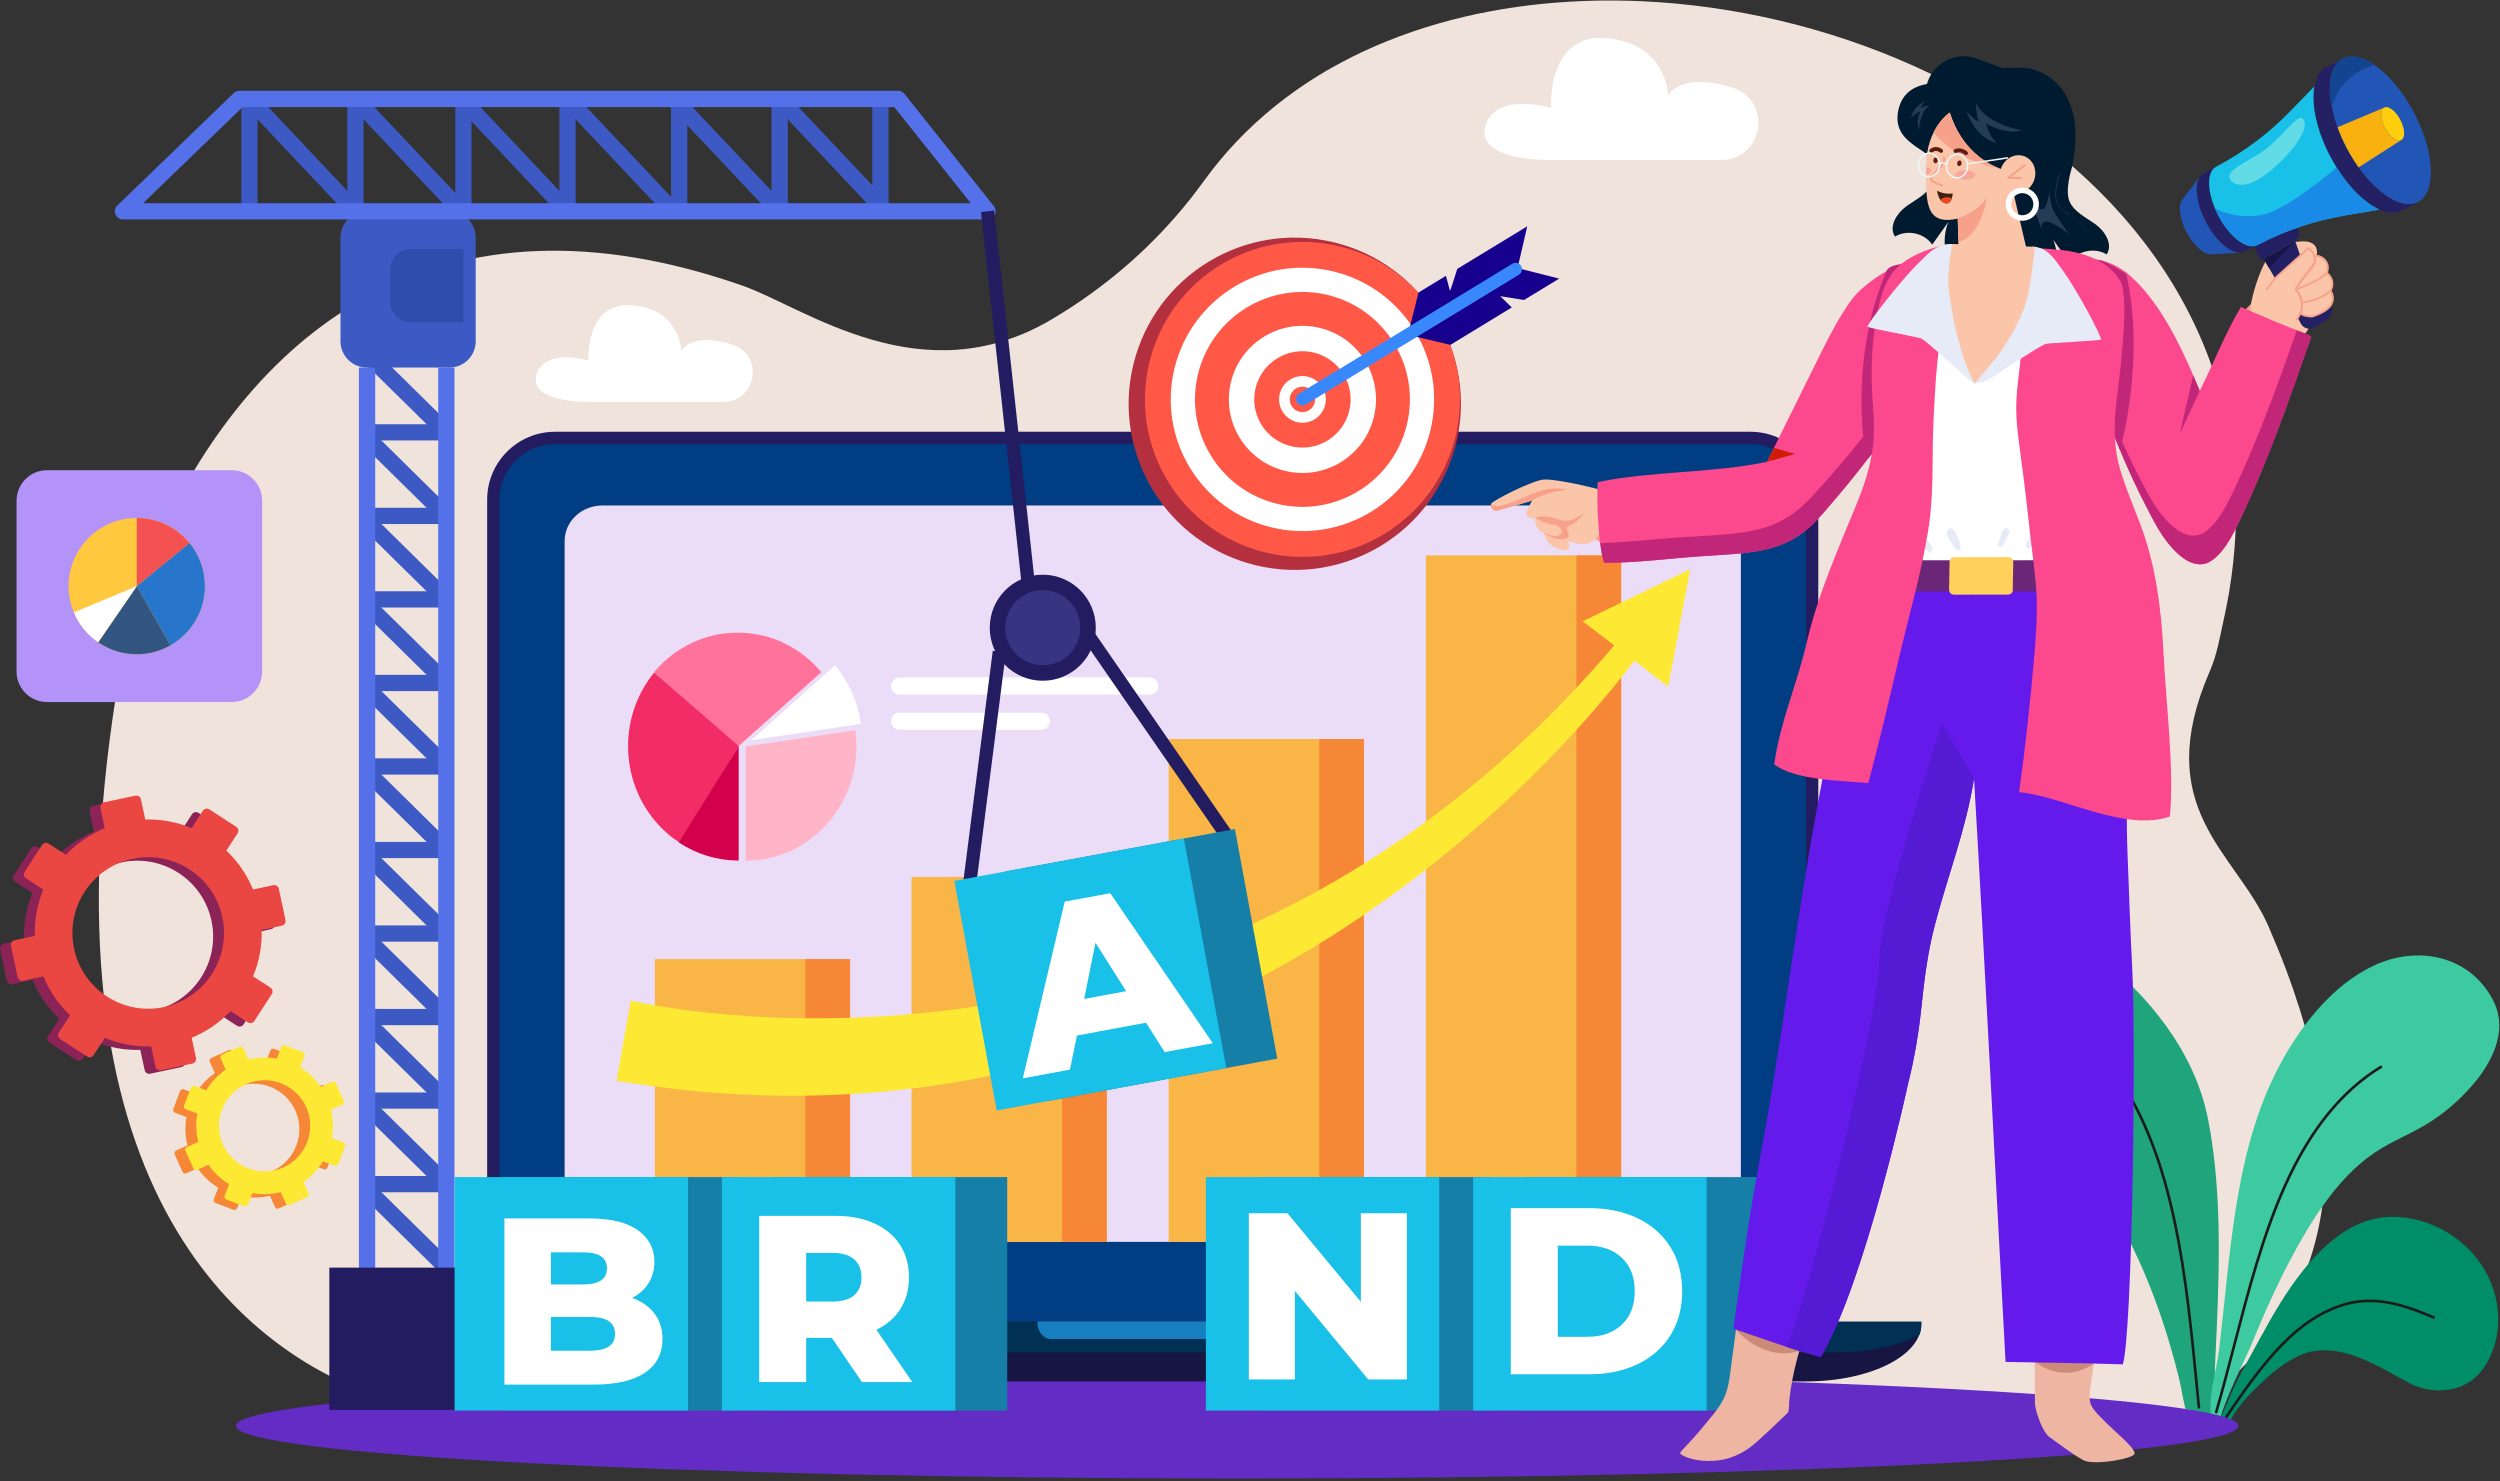 <svg width="795" height="471" viewBox="0 0 795 471" fill="none" xmlns="http://www.w3.org/2000/svg">
<rect x="0" y="0" width="795" height="471" fill="#333333" stroke="none"/>
<path d="M702.802 213.227C705.015 208.115 705.877 202.749 707.013 197.638C707.535 195.327 707.998 193.043 708.403 190.784C708.52 190.183 708.631 189.583 708.736 188.982C708.801 188.604 708.866 188.225 708.932 187.847C710.968 175.489 711.497 163.622 710.714 152.283C708.579 121.616 696.673 94.885 678.44 72.755C642.231 28.791 581.072 2.98 521.793 0.375C519.417 0.271 517.041 0.206 514.665 0.179C513.895 0.166 513.125 0.16 512.354 0.16C511.14 0.16 509.932 0.166 508.731 0.179C502.347 0.277 496.022 0.649 489.775 1.296C487.483 1.531 485.192 1.805 482.921 2.138C481.067 2.386 479.219 2.667 477.378 2.98C474.702 3.437 472.045 3.939 469.408 4.488C468.285 4.736 467.156 4.99 466.02 5.252C454.446 7.954 443.343 11.734 432.924 16.649C429.027 18.509 425.208 20.507 421.507 22.681C415.711 26.088 410.208 29.907 405.018 34.117C396.695 40.874 389.214 48.707 382.791 57.617C371.589 73.147 358.233 85.641 344.075 95.394C342.958 96.177 341.823 96.941 340.687 97.665C338.598 99.023 336.503 100.329 334.401 101.582C293.021 126.061 255.969 97.783 236.092 90.831C139.605 57.108 80.914 104.872 50.286 171.279C49.796 172.337 41.473 195.837 41.258 196.972C6.086 370.696 73.629 424.766 112.913 441.333C127.542 447.502 138.274 448.461 138.274 448.461C161.088 449.284 183.766 451.556 206.169 454.904H685.295C692.697 450.988 699.649 446.484 705.916 441.333C739.09 414.112 753.719 368.659 721.328 294.478C711.027 270.899 683.591 257.309 702.802 213.227Z" fill="#EFE3DB"/>
<path d="M667.043 303.917C660.346 298.688 651.611 294.106 643.856 299.511C642.936 300.137 642.094 300.901 641.311 301.743C636.415 307.05 634.28 316.039 635.063 323.598C637.57 347.999 653.198 358.026 664.869 374.162C678.029 392.355 687.194 414.798 693.03 438.748C693.539 440.785 694.107 444.623 694.988 448.05C697.75 448.638 700.452 449.5 703.116 450.44C704.623 445.563 704.193 437.965 704.369 434.362C705.642 408.198 707.032 380.742 702.176 355.989C697.75 333.488 682.063 315.628 667.043 303.917Z" fill="#1FA47C"/>
<path d="M751.761 388.537C744.593 391.161 738.072 396.918 732.608 403.714C727.262 410.372 722.797 418.01 718.606 425.745C715.982 430.582 713.26 435.36 710.812 440.335C709.696 442.626 708.756 444.937 707.816 447.287C707.287 448.599 706.66 449.735 706.19 450.949C706.171 450.988 706.151 451.047 706.131 451.105L709.167 451.948C711.595 446.954 715.355 443.311 719.154 439.708C723.835 435.302 729.024 431.268 734.625 429.877C735.663 429.623 736.701 429.466 737.739 429.407C748.04 428.82 757.577 435.282 766.135 439.806C769.66 441.666 773.616 442.43 777.65 442.038C780.607 441.745 783.662 440.785 786.325 438.729C791.867 434.42 794.785 425.804 794.393 418.264C793.238 395.391 768.974 382.231 751.761 388.537Z" fill="#008E68"/>
<path d="M791.593 315.98C783.721 303.545 768.269 300.862 755.011 306.992C741.753 313.121 730.708 326.751 723.247 342.026C710.322 368.444 709.147 400.541 705.681 429.152C704.8 436.516 702.176 443.429 703.116 450.44C703.39 450.537 704.937 451.086 705.622 451.34L705.955 451.419C707.659 444.506 714.474 431.228 716.041 427.39C719.213 419.674 722.503 411.997 726.243 404.634C729.964 397.31 734.077 389.888 738.816 383.23C743.536 376.591 748.901 370.716 755.168 366.525C760.475 362.961 766.174 360.787 771.579 357.536C776.749 354.422 781.606 350.33 785.914 345.453C790.966 339.755 795.549 331.843 794.668 324.166C794.315 321.052 793.101 318.33 791.593 315.98Z" fill="#3ECAA1"/>
<path d="M692.012 388.654C687.978 369.482 682.122 354.461 674.113 342.692C668.864 334.957 662.891 328.004 657.134 321.287L656.488 321.855C662.226 328.553 668.179 335.485 673.408 343.182C681.358 354.834 687.155 369.776 691.17 388.83C694.734 405.711 696.496 423.708 698.2 441.098C698.422 443.383 698.644 445.655 698.866 447.913L699.708 447.835C699.486 445.576 699.264 443.305 699.042 441.02C697.338 423.591 695.576 405.574 692.012 388.654Z" fill="#1C1C1B"/>
<path d="M746.081 414.21C730.023 418.734 719.468 432.795 707.365 450.694L708.07 451.184C720.075 433.402 730.532 419.459 746.297 415.033C756.754 412.272 766.35 416.267 774.046 419.459L774.379 418.675C766.546 415.424 756.813 411.371 746.081 414.21Z" fill="#1C1C1B"/>
<path d="M726.263 376.845C719.174 392.61 714.513 410.587 710.009 427.958C708.07 435.38 706.249 442.391 704.251 449.284L705.054 449.519C707.071 442.626 708.893 435.595 710.831 428.154C715.336 410.822 719.996 392.904 727.046 377.198C735.017 359.475 745.004 347.137 757.636 339.461L757.185 338.736C744.417 346.491 734.312 358.966 726.263 376.845Z" fill="#1C1C1B"/>
<path d="M393.425 436.692C217.566 436.692 75.019 444.192 75.019 453.436C75.019 462.679 217.566 470.16 393.425 470.16C569.283 470.16 711.83 462.679 711.83 453.436C711.83 444.192 569.283 436.692 393.425 436.692Z" fill="#622CC5"/>
<path d="M556.632 137.302H176.5C164.593 137.302 154.919 146.976 154.919 158.883V412.585C154.919 424.492 164.593 434.166 176.5 434.166H556.632C568.539 434.166 578.213 424.492 578.213 412.585V158.883C578.213 146.976 568.539 137.302 556.632 137.302Z" fill="#231C61"/>
<path d="M556.632 141.219H176.5C166.748 141.219 158.836 149.13 158.836 158.883V412.585C158.836 422.337 166.748 430.249 176.5 430.249H556.632C566.385 430.249 574.296 422.337 574.296 412.585V158.883C574.296 149.13 566.385 141.219 556.632 141.219Z" fill="#003D82"/>
<path d="M547.643 162.29C545.861 161.311 543.785 160.743 541.553 160.743H191.579C184.94 160.743 179.555 165.796 179.555 172.023V383.641C179.555 386.539 180.71 389.183 182.63 391.161C184.843 393.471 188.035 394.921 191.579 394.921H541.553C548.211 394.921 553.597 389.868 553.597 383.641V172.023C553.597 167.871 551.208 164.249 547.643 162.29Z" fill="#EBDDF7"/>
<path d="M289.868 394.921H351.947V278.87H289.868V394.921Z" fill="#F9B546"/>
<path d="M337.73 394.921H351.947V278.87H337.73V394.921Z" fill="#F68737"/>
<path d="M371.648 394.921H433.727V235.003H371.648V394.921Z" fill="#F9B546"/>
<path d="M419.529 394.921H433.727V235.003H419.529V394.921Z" fill="#F68737"/>
<path d="M208.245 394.921H270.324V304.994H208.245V394.921Z" fill="#F9B546"/>
<path d="M256.106 394.921H270.324V304.994H256.106V394.921Z" fill="#F68737"/>
<path d="M453.448 394.921H515.527V176.606H453.448V394.921Z" fill="#F9B546"/>
<path d="M501.309 394.921H515.527V176.606H501.309V394.921Z" fill="#F68737"/>
<path d="M200.588 318.173L196.064 343.671C407.701 379.469 525.162 202.612 525.162 202.612L518.934 198.5C385.063 363.313 200.588 318.173 200.588 318.173Z" fill="#FDE934"/>
<path d="M530.488 218.338L537.499 180.992L503.287 197.58L530.488 218.338Z" fill="#FDE934"/>
<path d="M365.655 215.439H286.069C284.58 215.439 283.366 216.654 283.366 218.162C283.366 219.65 284.58 220.884 286.069 220.884H365.655C367.163 220.884 368.378 219.65 368.378 218.162C368.378 216.654 367.163 215.439 365.655 215.439Z" fill="white"/>
<path d="M331.189 226.622H286.069C284.58 226.622 283.366 227.836 283.366 229.344C283.366 230.832 284.58 232.046 286.069 232.046H331.189C332.677 232.046 333.891 230.832 333.891 229.344C333.891 227.836 332.677 226.622 331.189 226.622Z" fill="white"/>
<path d="M234.584 201.183C223.951 201.183 214.433 206.059 207.99 213.736L234.584 237.53L261.198 213.736C254.755 206.059 245.238 201.183 234.584 201.183Z" fill="#FF739B"/>
<path d="M237.13 237.373V273.72C256.596 273.72 272.341 257.465 272.341 237.373C272.341 235.61 272.204 233.887 271.988 232.203L237.13 237.373Z" fill="#FFB5C7"/>
<path d="M212.24 265.064C213.552 266.2 214.903 267.198 216.313 268.099L234.937 237.275L208.029 213.853C195.476 229.207 197.376 252.119 212.24 265.064Z" fill="#F22C65"/>
<path d="M234.898 273.661V237.334L215.863 267.884C221.679 271.761 228.298 273.661 234.898 273.661Z" fill="#D3004C"/>
<path d="M238.912 235.375L273.771 230.205C272.791 223.136 269.854 216.732 265.526 211.582L238.912 235.375Z" fill="white"/>
<path d="M108.409 421.104C108.409 425.079 110.974 428.761 115.322 431.757C121.961 436.32 132.771 439.297 144.991 439.297H574.355C586.575 439.297 597.385 436.32 604.024 431.757C607.098 429.642 609.292 427.174 610.31 424.492C610.721 423.395 610.937 422.279 610.937 421.104V420.32H108.409V421.104Z" fill="#171642"/>
<path d="M125.055 422.494C131.694 427.057 142.504 430.034 154.704 430.034H584.088C594.408 430.034 603.73 427.899 610.388 424.492C610.8 423.395 611.015 422.259 611.015 421.104V420.301H122.313C123.123 421.071 124.036 421.802 125.055 422.494Z" fill="#003054"/>
<path d="M170.214 424.824C167.296 424.824 164.926 427.194 164.926 430.112C164.926 433.03 167.296 435.399 170.214 435.399C173.132 435.399 175.501 433.03 175.501 430.112C175.501 427.194 173.132 424.824 170.214 424.824Z" fill="#157F95"/>
<path d="M188.896 424.824C185.959 424.824 183.609 427.194 183.609 430.112C183.609 433.03 185.959 435.399 188.896 435.399C191.814 435.399 194.184 433.03 194.184 430.112C194.184 427.194 191.814 424.824 188.896 424.824Z" fill="#157F95"/>
<path d="M329.896 420.575C329.896 423.473 331.835 425.804 334.244 425.804H396.499C398.888 425.804 400.827 423.473 400.827 420.575V420.203H329.896V420.575Z" fill="#157FC0"/>
<path d="M114.911 380.096L140.134 404.947L143.757 401.266L118.534 376.415L114.911 380.096Z" fill="#3D5AC4"/>
<path d="M114.911 353.541L140.134 378.392L143.757 374.711L118.534 349.859L114.911 353.541Z" fill="#3D5AC4"/>
<path d="M114.911 326.967L140.134 351.818L143.757 348.156L118.534 323.285L114.911 326.967Z" fill="#3D5AC4"/>
<path d="M114.911 300.411L140.134 325.263L143.757 321.581L118.534 296.73L114.911 300.411Z" fill="#3D5AC4"/>
<path d="M114.911 273.837L140.134 298.708L143.757 295.026L118.534 270.175L114.911 273.837Z" fill="#3D5AC4"/>
<path d="M114.911 247.282L140.134 272.133L143.757 268.471L118.534 243.6L114.911 247.282Z" fill="#3D5AC4"/>
<path d="M114.911 220.727L140.134 245.578L143.757 241.897L118.534 217.045L114.911 220.727Z" fill="#3D5AC4"/>
<path d="M114.911 194.152L140.134 219.023L143.757 215.341L118.534 190.49L114.911 194.152Z" fill="#3D5AC4"/>
<path d="M114.911 167.597L140.134 192.449L143.757 188.767L118.534 163.916L114.911 167.597Z" fill="#3D5AC4"/>
<path d="M114.911 141.042L140.134 165.893L143.757 162.212L118.534 137.361L114.911 141.042Z" fill="#3D5AC4"/>
<path d="M114.911 114.468L140.134 139.319L143.757 135.657L118.534 110.786L114.911 114.468Z" fill="#3D5AC4"/>
<path d="M116.732 379.137H141.936V373.967H116.732V379.137Z" fill="#3D5AC4"/>
<path d="M116.732 352.562H141.936V347.412H116.732V352.562Z" fill="#3D5AC4"/>
<path d="M116.732 326.007H141.936V320.837H116.732V326.007Z" fill="#3D5AC4"/>
<path d="M116.732 299.452H141.936V294.282H116.732V299.452Z" fill="#3D5AC4"/>
<path d="M116.732 272.877H141.936V267.727H116.732V272.877Z" fill="#3D5AC4"/>
<path d="M116.732 246.322H141.936V241.152H116.732V246.322Z" fill="#3D5AC4"/>
<path d="M116.732 219.767H141.936V214.597H116.732V219.767Z" fill="#3D5AC4"/>
<path d="M116.732 193.193H141.936V188.023H116.732V193.193Z" fill="#3D5AC4"/>
<path d="M116.732 166.638H141.936V161.468H116.732V166.638Z" fill="#3D5AC4"/>
<path d="M116.732 140.063H141.936V134.913H116.732V140.063Z" fill="#3D5AC4"/>
<path d="M139.351 410.313H144.521V116.876H139.351V410.313Z" fill="#5571E9"/>
<path d="M114.147 410.313H119.317V116.876H114.147V410.313Z" fill="#5571E9"/>
<path d="M104.727 448.364H154.939V403.106H104.727V448.364Z" fill="#231C61"/>
<path d="M142.895 67.194H116.654C112.032 67.194 108.272 70.954 108.272 75.575V108.495C108.272 113.136 112.032 116.877 116.654 116.877H142.895C147.536 116.877 151.277 113.136 151.277 108.495V75.575C151.277 70.954 147.536 67.194 142.895 67.194Z" fill="#3D5AC4"/>
<path d="M124.115 85.524V96.059C124.115 99.585 126.974 102.424 130.479 102.424H147.36V79.179H130.479C126.974 79.179 124.115 82.018 124.115 85.524Z" fill="#2F4DAB"/>
<path d="M306.005 282.806L310.176 283.355L319.87 207.469L315.699 206.94L306.005 282.806Z" fill="#231C61"/>
<path d="M344.016 202.75L389.156 268.099L392.622 265.71L347.482 200.36L344.016 202.75Z" fill="#231C61"/>
<path d="M245.336 67.194H250.506V31.454H245.336V67.194Z" fill="#3D5AC4"/>
<path d="M277.394 67.194H282.564V31.454H277.394V67.194Z" fill="#3D5AC4"/>
<path d="M213.395 67.194H218.565V31.454H213.395V67.194Z" fill="#3D5AC4"/>
<path d="M177.891 67.194H183.061V31.454H177.891V67.194Z" fill="#3D5AC4"/>
<path d="M144.795 67.194H149.945V31.454H144.795V67.194Z" fill="#3D5AC4"/>
<path d="M110.446 67.194H115.616V31.454H110.446V67.194Z" fill="#3D5AC4"/>
<path d="M76.743 67.194H81.893V31.454H76.743V67.194Z" fill="#3D5AC4"/>
<path d="M246.041 33.217L279.763 68.976L283.523 65.431L249.801 29.672L246.041 33.217Z" fill="#3D5AC4"/>
<path d="M212.318 33.217L246.041 68.976L249.801 65.431L216.078 29.672L212.318 33.217Z" fill="#3D5AC4"/>
<path d="M178.596 33.217L212.318 68.976L216.078 65.431L182.356 29.672L178.596 33.217Z" fill="#3D5AC4"/>
<path d="M144.873 33.217L178.596 68.976L182.356 65.431L148.633 29.672L144.873 33.217Z" fill="#3D5AC4"/>
<path d="M111.151 33.217L144.873 68.976L148.633 65.431L114.911 29.672L111.151 33.217Z" fill="#3D5AC4"/>
<path d="M77.428 33.217L111.151 68.976L114.911 65.431L81.188 29.672L77.428 33.217Z" fill="#3D5AC4"/>
<path fill-rule="evenodd" clip-rule="evenodd" d="M316.071 65.588C316.678 66.371 316.795 67.429 316.364 68.31C315.934 69.211 315.033 69.779 314.054 69.779H39.104C38.046 69.779 37.106 69.132 36.714 68.153C36.323 67.194 36.558 66.078 37.322 65.333L74.334 29.594C74.824 29.124 75.45 28.869 76.136 28.869H285.599C286.382 28.869 287.126 29.222 287.616 29.848L316.071 65.588ZM308.707 64.609L284.365 34.039H77.174L45.507 64.609H308.707Z" fill="#5571E9"/>
<path d="M311.958 67.429L325.118 187.964L329.309 187.514L316.149 66.959L311.958 67.429Z" fill="#231C61"/>
<path d="M331.6 182.755C322.279 182.755 314.739 190.314 314.739 199.616C314.739 208.938 322.279 216.477 331.6 216.477C340.902 216.477 348.461 208.938 348.461 199.616C348.461 190.314 340.902 182.755 331.6 182.755Z" fill="#231C61"/>
<path d="M331.6 187.69C325.001 187.69 319.674 193.036 319.674 199.616C319.674 206.216 325.001 211.542 331.6 211.542C338.18 211.542 343.527 206.216 343.527 199.616C343.527 193.036 338.18 187.69 331.6 187.69Z" fill="#373482"/>
<path d="M319.694 277.127L333.186 350.134L406.174 336.641L392.7 263.634L319.694 277.127Z" fill="#167FA7"/>
<path d="M303.479 280.123L316.952 353.13L389.959 339.637L376.466 266.63L303.479 280.123Z" fill="#19C0E7"/>
<path fill-rule="evenodd" clip-rule="evenodd" d="M353.064 284.04L385.67 331.745L370.375 334.565L364.442 325.224L342.469 329.297L340.236 340.146L325.255 342.907L338.592 286.703L353.064 284.04ZM358.116 315.197L348.364 299.804L344.76 317.664L358.116 315.197Z" fill="white"/>
<path d="M161.069 448.56H235.289V374.319H161.069V448.56Z" fill="#167FA7"/>
<path d="M144.56 448.559H218.8V374.319H144.56V448.559Z" fill="#19C0E7"/>
<path d="M246.06 448.56H320.301V374.319H246.06V448.56Z" fill="#167FA7"/>
<path d="M229.571 448.56H303.792V374.319H229.571V448.56Z" fill="#19C0E7"/>
<path d="M399.966 448.56H474.206V374.319H399.966V448.56Z" fill="#167FA7"/>
<path d="M383.476 448.56H457.697V374.319H383.476V448.56Z" fill="#19C0E7"/>
<path d="M484.977 448.56H559.198V374.319H484.977V448.56Z" fill="#167FA7"/>
<path d="M468.468 448.56H542.708V374.319H468.468V448.56Z" fill="#19C0E7"/>
<path fill-rule="evenodd" clip-rule="evenodd" d="M208.108 417.696C209.818 419.929 210.673 422.631 210.673 425.804C210.673 430.438 208.813 434.016 205.092 436.535C201.358 439.042 195.973 440.295 188.936 440.295H160.403V387.459H187.428C194.164 387.459 199.295 388.706 202.82 391.2C206.345 393.694 208.108 397.055 208.108 401.285C208.108 403.792 207.488 406.044 206.247 408.042C205.02 410.026 203.271 411.593 200.999 412.742C204.028 413.799 206.397 415.451 208.108 417.696ZM175.188 408.453H185.45C190.489 408.453 193.009 406.743 193.009 403.322C193.009 399.941 190.489 398.25 185.45 398.25H175.188V408.453ZM195.574 424.159C195.574 420.581 192.957 418.793 187.721 418.793H175.188V429.524H187.721C192.957 429.524 195.574 427.736 195.574 424.159Z" fill="white"/>
<path fill-rule="evenodd" clip-rule="evenodd" d="M278.706 422.866L290.103 439.492H274.104L264.508 425.451H256.361V439.492H241.419V386.637H265.565C270.357 386.637 274.508 387.433 278.02 389.026C281.545 390.606 284.267 392.871 286.186 395.822C288.093 398.759 289.046 402.219 289.046 406.201C289.046 410.026 288.151 413.355 286.363 416.188C284.587 419.034 282.035 421.26 278.706 422.866ZM273.947 406.201C273.947 403.733 273.17 401.821 271.616 400.463C270.05 399.105 267.732 398.426 264.664 398.426H256.361V413.897H264.664C267.732 413.897 270.05 413.231 271.616 411.899C273.17 410.568 273.947 408.668 273.947 406.201Z" fill="white"/>
<path d="M432.748 413.975L409.424 385.814H397.126V438.67H411.774V410.509L435.098 438.67H447.396V385.814H432.748V413.975Z" fill="white"/>
<path fill-rule="evenodd" clip-rule="evenodd" d="M531.233 396.644C533.7 400.613 534.934 405.267 534.934 410.607C534.934 415.934 533.7 420.588 531.233 424.57C528.765 428.539 525.292 431.607 520.814 433.774C516.336 435.941 511.199 437.025 505.402 437.025H480.433V384.189H505.402C511.199 384.189 516.336 385.266 520.814 387.42C525.292 389.587 528.765 392.662 531.233 396.644ZM519.835 410.607C519.835 406.077 518.464 402.525 515.723 399.954C512.981 397.395 509.345 396.115 504.815 396.115H495.376V425.099H504.815C509.345 425.099 512.981 423.813 515.723 421.241C518.464 418.682 519.835 415.137 519.835 410.607Z" fill="white"/>
<path d="M739.913 86.601C739.965 86.47 740.017 86.34 740.069 86.209C740.911 83.859 739.129 81.431 736.721 81.215C737.465 76.829 733.215 76.789 733.215 76.789C733.215 76.789 724.285 75.987 720.349 83.311C717.118 89.303 715.786 96.745 715.786 96.745L713.005 99.682C713.005 99.682 712.672 102.228 714.317 105.303C717.47 111.217 722.621 113.234 723.345 113.665C723.854 113.978 726.204 112.294 726.204 112.294L731.355 107.751C735.604 104.147 735.271 100.524 735.271 100.524C735.271 100.524 739.873 99.232 741.323 96.804C742.772 94.356 741.127 92.319 741.127 92.319C743.026 88.794 739.913 86.601 739.913 86.601Z" fill="#FBC5A9"/>
<path d="M734.077 78.904L722.053 89.675L730.297 101.7C734.371 96.569 730.062 91.888 730.062 91.888C730.062 91.888 732.491 88.07 735.213 84.819C737.935 81.568 734.077 78.904 734.077 78.904Z" fill="#FBC5A9"/>
<path d="M740.069 86.346C739.932 86.248 739.756 86.287 739.658 86.424C737.993 88.853 730.043 91.575 729.964 91.594C729.808 91.653 729.729 91.81 729.768 91.966C729.827 92.104 729.945 92.182 730.062 92.182C730.088 92.182 730.121 92.175 730.16 92.162C730.493 92.045 738.366 89.362 740.148 86.777C740.246 86.64 740.206 86.444 740.069 86.346Z" fill="#F7A18A"/>
<path d="M740.931 92.084C737.465 95.257 732.001 95.746 731.942 95.766C731.786 95.766 731.668 95.922 731.668 96.079C731.688 96.236 731.825 96.353 731.981 96.353C731.981 96.353 731.988 96.353 732.001 96.353C732.236 96.334 737.719 95.844 741.342 92.534C741.46 92.417 741.46 92.241 741.362 92.104C741.244 91.986 741.048 91.986 740.931 92.084Z" fill="#F7A18A"/>
<path d="M735.271 100.211C734.136 100.211 732.197 99.957 731.883 99.31C731.805 99.154 731.629 99.095 731.472 99.154C731.335 99.232 731.257 99.408 731.335 99.565C731.59 100.094 732.353 100.485 733.587 100.681C734.449 100.818 735.232 100.818 735.271 100.818C735.448 100.818 735.585 100.681 735.585 100.525C735.585 100.348 735.448 100.231 735.271 100.211Z" fill="#F7A18A"/>
<path d="M728.633 69.935L715.238 72.853L716.824 74.107C717.548 74.694 717.862 75.654 717.607 76.555L717.157 78.2C717.078 78.434 717.098 78.669 717.176 78.885L718.39 81.881C718.625 82.469 719.35 82.723 719.918 82.39L729.847 76.555C730.513 76.182 730.963 75.517 731.1 74.772C731.198 74.107 731.041 73.441 730.669 72.892L728.633 69.935Z" fill="#232163"/>
<path d="M738.503 93.181C736.564 90.047 734.743 86.777 733.94 85.484L732.863 83.8C732.099 82.606 731.492 81.333 731.041 80.021L729.847 76.554L719.898 82.39L729.631 99.114C729.788 99.389 730.708 101.151 731.648 102.894C732.51 104.48 734.527 105.029 736.055 104.069L740.148 101.543C741.656 100.603 742.086 98.586 741.068 97.117C740.167 95.805 739.227 94.336 738.503 93.181Z" fill="#232163"/>
<path d="M721.583 85.269L729.847 76.554L719.918 82.39L721.583 85.269Z" fill="#171448"/>
<path d="M764.823 64.805C759.006 63.943 751.526 57.05 746.258 47.062C741.029 37.094 739.58 27.048 742.126 21.76C742.308 21.395 742.511 21.049 742.733 20.723C743.32 19.822 744.084 19.136 744.985 18.666L739.756 21.408C733.842 24.502 734.429 37.231 741.048 49.804C747.668 62.396 757.812 70.073 763.726 66.959L768.935 64.217C768.034 64.687 767.036 64.903 765.978 64.903C765.599 64.903 765.214 64.87 764.823 64.805Z" fill="#232163"/>
<path d="M755.697 21.095C755.527 20.977 755.357 20.86 755.188 20.742C751.388 18.098 747.726 17.217 744.985 18.666C741.166 20.664 740.05 26.656 741.518 34.039C741.558 34.261 741.603 34.483 741.656 34.705C742.498 38.582 744.045 42.832 746.258 47.062C748.353 51.037 750.801 54.543 753.366 57.343C758.889 63.414 764.901 66.332 768.935 64.217C771.677 62.768 773.028 59.243 773.008 54.621C773.008 49.314 771.187 42.538 767.643 35.821C764.255 29.339 759.907 24.169 755.697 21.095Z" fill="#2256B6"/>
<path d="M759.437 42.225C759.085 41.755 758.752 41.226 758.458 40.658C756.95 37.799 756.813 34.92 758.164 34.215L743.34 40.462C744.123 42.636 745.102 44.849 746.258 47.062C747.433 49.275 748.705 51.331 750.037 53.211L763.589 44.536C762.512 45.104 760.828 44.105 759.437 42.225Z" fill="#F8B10F"/>
<path d="M758.164 34.215C756.813 34.92 756.95 37.799 758.439 40.658C759.946 43.498 762.257 45.241 763.589 44.536C764.94 43.831 764.803 40.952 763.295 38.093C761.807 35.253 759.496 33.51 758.164 34.215Z" fill="#FFCF0D"/>
<path d="M711.458 80.275C710.949 80.184 710.42 80.008 709.872 79.746C709.793 79.72 709.722 79.688 709.656 79.648C709.591 79.609 709.526 79.57 709.461 79.531C709.043 79.309 708.618 79.048 708.188 78.748C708.044 78.656 707.907 78.552 707.776 78.434C707.62 78.33 707.476 78.219 707.346 78.102C707.228 78.01 707.117 77.919 707.013 77.827C706.908 77.736 706.804 77.638 706.699 77.534C706.634 77.481 706.575 77.429 706.523 77.377C706.51 77.364 706.497 77.351 706.484 77.338C706.379 77.246 706.275 77.148 706.171 77.044C706.066 76.939 705.955 76.829 705.838 76.711C704.291 75.086 702.783 73.01 701.51 70.601C700.237 68.192 699.375 65.764 698.944 63.571C698.879 63.27 698.82 62.977 698.768 62.689C698.768 62.611 698.755 62.526 698.729 62.435C698.716 62.278 698.696 62.128 698.67 61.984C698.657 61.841 698.644 61.697 698.631 61.553C698.605 61.279 698.592 61.012 698.592 60.751C698.579 60.659 698.572 60.574 698.572 60.496C698.572 60.405 698.572 60.313 698.572 60.222C698.572 60.144 698.572 60.059 698.572 59.967C698.585 59.889 698.592 59.804 698.592 59.713C698.605 59.465 698.624 59.223 698.651 58.988C698.664 58.831 698.683 58.681 698.709 58.538C698.762 58.224 698.833 57.924 698.925 57.637C698.938 57.572 698.957 57.506 698.983 57.441C699.088 57.115 699.212 56.814 699.356 56.54C699.395 56.488 699.427 56.436 699.453 56.383C699.506 56.292 699.564 56.201 699.63 56.109L694.205 63.159C693.383 64.021 693.069 65.588 693.265 67.487C693.461 69.387 694.146 71.639 695.321 73.871C697.671 78.317 701.138 81.215 703.507 80.843L712.398 80.353C712.15 80.367 711.902 80.353 711.654 80.314C711.589 80.301 711.523 80.288 711.458 80.275Z" fill="#2256B6"/>
<path d="M715.492 78.239C715.231 78.2 714.964 78.134 714.689 78.043C711.654 77.083 708.031 73.519 705.426 68.545C702.978 63.884 702.038 59.204 702.685 56.129C702.802 55.62 702.939 55.169 703.135 54.758C703.507 53.975 704.036 53.368 704.721 53.015L700.805 55.072C697.573 56.775 697.887 63.727 701.51 70.601C705.133 77.495 710.675 81.685 713.906 79.982L717.823 77.925C717.137 78.278 716.354 78.376 715.492 78.239Z" fill="#232163"/>
<path d="M743.046 53.29C742.341 52.18 741.675 51.018 741.048 49.804C736.662 41.481 734.938 33.119 735.976 27.498V27.479L730.473 33.119L728.025 35.625C727.138 36.539 726.23 37.434 725.303 38.308C724.481 39.079 723.639 39.842 722.777 40.6C721.145 42.036 719.468 43.407 717.744 44.712C717.509 44.895 717.281 45.065 717.059 45.221C713.162 48.139 709.03 50.744 704.721 53.015C704.036 53.368 703.507 53.975 703.135 54.758C702.939 55.17 702.802 55.62 702.685 56.129C702.156 58.695 702.724 62.415 704.349 66.273C704.676 67.031 705.035 67.788 705.426 68.545C708.031 73.519 711.654 77.083 714.689 78.043C714.963 78.134 715.231 78.2 715.492 78.239C716.354 78.376 717.137 78.278 717.823 77.925H717.842C722.405 75.517 727.144 73.5 732.04 71.894C734.09 71.215 736.172 70.608 738.287 70.073C739.384 69.798 740.494 69.544 741.616 69.309C742.857 69.035 744.103 68.787 745.357 68.565L748.803 67.977L756.558 66.645V66.626C752.093 64.648 747.119 59.83 743.046 53.29Z" fill="#19C0E7"/>
<path d="M743.046 53.29C736.192 59.008 725.421 67.272 718.978 68.408C712.3 69.563 707.071 67.664 704.349 66.273C704.676 67.031 705.035 67.788 705.426 68.545C708.031 73.519 711.654 77.083 714.689 78.043C714.963 78.134 715.231 78.2 715.492 78.239C716.354 78.376 717.137 78.278 717.823 77.925H717.842C722.405 75.517 727.144 73.499 732.04 71.894C734.09 71.215 736.172 70.608 738.287 70.073C739.384 69.798 740.494 69.544 741.616 69.309C742.857 69.035 744.103 68.787 745.357 68.564L748.803 67.977L756.558 66.645V66.626C752.093 64.648 747.119 59.83 743.046 53.29Z" fill="#198BE7"/>
<path d="M717.921 49.197C711.066 53.289 707.581 54.778 709.441 57.441C709.441 57.441 711.36 60.046 716.315 57.989C722.425 55.424 734.155 43.576 732.804 38.739C731.453 33.902 726.106 44.32 717.921 49.197Z" fill="#61DCE7"/>
<path d="M744.985 18.666C741.166 20.664 740.05 26.656 741.518 34.039C742.086 31.826 743.066 29.711 744.417 27.87C746.982 24.287 750.918 21.741 755.188 20.742C751.388 18.098 747.726 17.217 744.985 18.666Z" fill="#134490"/>
<path d="M734.077 78.904L722.053 89.675L730.297 101.7C734.371 96.569 730.062 91.888 730.062 91.888C730.062 91.888 732.491 88.07 735.213 84.819C737.935 81.568 734.077 78.904 734.077 78.904Z" fill="#FBC5A9"/>
<path d="M739.873 86.738C739.939 86.607 739.997 86.477 740.05 86.346C740.931 83.84 738.855 81.235 736.192 81.353H735.918C736.309 82.351 736.309 83.605 735.193 84.956C732.471 88.207 730.043 92.025 730.043 92.025C730.043 92.025 733.137 95.413 731.59 99.565C732.099 100.642 735.252 100.662 735.252 100.662C735.252 100.662 739.854 99.389 741.303 96.941C742.733 94.493 741.107 92.456 741.107 92.456C743.007 88.931 739.873 86.738 739.873 86.738Z" fill="#FBC5A9"/>
<path d="M740.05 86.483C739.913 86.405 739.717 86.425 739.638 86.562C737.954 88.99 730.023 91.712 729.945 91.732C729.788 91.79 729.69 91.967 729.749 92.123C729.788 92.241 729.906 92.319 730.043 92.319C730.069 92.319 730.101 92.313 730.141 92.3C730.473 92.182 738.346 89.499 740.128 86.914C740.226 86.777 740.187 86.581 740.05 86.483Z" fill="#F7A18A"/>
<path d="M740.911 92.241C737.445 95.394 731.981 95.903 731.923 95.903C731.766 95.903 731.629 96.059 731.648 96.216C731.668 96.373 731.785 96.49 731.942 96.49C731.955 96.49 731.968 96.49 731.981 96.49C732.197 96.471 737.7 95.981 741.303 92.671C741.44 92.554 741.44 92.378 741.323 92.241C741.225 92.123 741.029 92.123 740.911 92.241Z" fill="#F7A18A"/>
<path fill-rule="evenodd" clip-rule="evenodd" d="M741.46 92.436C741.812 93.004 742.831 94.924 741.538 97.097C740.05 99.624 735.506 100.897 735.311 100.955C735.284 100.955 735.258 100.955 735.232 100.955C734.88 100.955 731.864 100.897 731.296 99.702C731.257 99.624 731.257 99.526 731.276 99.467C732.765 95.531 729.847 92.241 729.808 92.201C729.71 92.104 729.71 91.966 729.788 91.849C729.808 91.81 732.275 87.991 734.978 84.76C735.859 83.702 736.094 82.586 735.663 81.47C735.624 81.372 735.643 81.274 735.702 81.176C735.761 81.098 735.839 81.059 735.937 81.059H736.211C737.602 81 738.953 81.646 739.776 82.782C740.578 83.879 740.774 85.21 740.343 86.444C740.317 86.509 740.291 86.581 740.265 86.659C741.381 87.56 742.831 89.714 741.46 92.436ZM740.872 92.652C740.794 92.554 740.774 92.436 740.833 92.319C742.576 89.088 739.834 87.071 739.717 86.992C739.599 86.914 739.56 86.757 739.619 86.62C739.671 86.49 739.723 86.366 739.776 86.248C740.148 85.191 739.971 84.074 739.306 83.134C738.601 82.194 737.523 81.646 736.368 81.646C736.368 81.646 736.361 81.646 736.348 81.646C736.681 82.841 736.368 84.035 735.428 85.151C733.098 87.952 730.924 91.183 730.415 91.986C731.022 92.75 733.196 95.864 731.903 99.526C732.334 100.113 734.096 100.348 735.193 100.368C735.624 100.231 739.717 98.977 741.029 96.804C742.341 94.571 740.931 92.73 740.872 92.652Z" fill="#F7A18A"/>
<path d="M734.253 78.65C734.136 78.572 733.979 78.591 733.881 78.67L723.267 88.226C723.254 88.239 723.241 88.259 723.228 88.285L720.643 91.712C720.525 91.849 720.564 92.045 720.701 92.143C720.819 92.241 721.015 92.221 721.113 92.084L723.678 88.657L734.096 79.296C734.547 79.668 735.683 80.706 735.859 82.058C735.976 82.919 735.683 83.781 734.978 84.623C732.295 87.854 729.827 91.673 729.808 91.712C729.729 91.829 729.749 91.986 729.847 92.084C730.003 92.26 733.92 96.647 730.062 101.504C729.964 101.641 729.984 101.837 730.121 101.935C730.173 101.974 730.232 101.993 730.297 101.993C730.395 101.993 730.473 101.954 730.532 101.895C734.253 97.195 731.178 92.789 730.434 91.849C730.963 91.066 733.117 87.815 735.448 85.014C736.251 84.035 736.603 83.017 736.446 81.96C736.192 80.001 734.331 78.709 734.253 78.65Z" fill="#F7A18A"/>
<path d="M715.786 96.745L713.005 99.682C713.005 99.682 712.672 102.228 714.317 105.303C717.47 111.217 722.621 113.234 723.345 113.665C723.267 113.567 717.999 107.692 716.648 103.423C715.257 99.134 715.786 96.745 715.786 96.745Z" fill="#F7A18A"/>
<path d="M505.794 170.143L507.321 171.357L511.336 174.589L529.627 172.18L530.606 157.923L509.397 155.808L505.794 170.143Z" fill="#FBC5A9"/>
<path d="M507.341 171.299C507.341 171.299 507.334 171.318 507.321 171.357L511.336 174.589C515.625 168.577 511.414 161.918 511.414 161.918C511.081 167.891 507.341 171.299 507.341 171.299Z" fill="#F7A18A"/>
<path d="M503.444 154.379C499.86 153.595 493.417 152.303 490.891 152.499C487.268 152.773 474.539 159.216 474.167 160.215C473.814 161.213 474.833 162.702 476.086 162.408C477.32 162.095 487.288 159.177 487.288 159.177C487.288 159.177 484.859 162.584 485.564 163.916C486.289 165.228 488.11 164.719 488.11 164.719C488.11 164.719 487.797 168.322 490.969 169.477C490.969 169.477 491.674 172.18 493.123 173.257C494.553 174.334 498.783 175.96 498.959 173.962C498.959 173.962 499.331 172.513 498.098 171.788C498.098 171.788 500.173 172.767 502.484 172.963C504.403 173.12 506.518 172.748 507.733 170.848C507.733 170.848 509.123 166.56 509.436 164.151C509.926 160.469 509.534 155.887 509.534 155.887C509.534 155.887 504.971 154.712 503.444 154.379Z" fill="#FBC5A9"/>
<path d="M489.148 156.337C483.41 158.237 476.458 162.604 474.167 160.215C473.814 161.213 474.833 162.702 476.086 162.408C477.32 162.095 487.288 159.177 487.288 159.177C490.969 156.592 498.078 155.769 498.078 155.769C498.078 155.769 494.906 154.437 489.148 156.337Z" fill="#F7A18A"/>
<path d="M495.356 165.149C490.676 163.289 488.11 164.719 488.11 164.719C488.11 164.719 491.831 166.716 493.868 166.794C495.904 166.853 497.373 169.242 496.433 169.83C495.493 170.437 494.494 170.946 490.969 169.477C490.969 169.477 494.573 172.239 498.078 171.24C500.095 170.672 497.158 167.774 498.685 167.264C502.014 166.168 503.953 162.682 503.953 162.682C503.953 162.682 500.056 167.01 495.356 165.149Z" fill="#F7A18A"/>
<path d="M666.495 71.424C663.498 69.211 659.758 67.566 658.172 64.197C656.488 60.555 658.838 53.387 658.838 53.387C663.851 30.064 651.729 22.27 643.504 21.506L636.689 21.623L628.679 18.647C621.786 16.081 614.207 20.194 612.601 27.381L610.858 35.175L611.72 35.292C611.093 37.114 610.643 39.072 610.447 41.109L611.407 44.771L613.776 48.061C614.227 49.51 615.833 55.365 614.344 58.518C612.778 61.886 609.018 63.532 606.041 65.745C603.045 67.957 600.538 72.148 602.614 75.242C606.413 72.892 611.955 74.087 614.442 77.788C616.166 75.373 617.882 72.964 619.593 70.562C618.516 73.225 618.163 76.163 618.574 78.983C622.432 79.864 626.466 79.864 630.305 78.983C630.775 78.885 631.264 78.748 631.656 78.493C632.929 79.159 634.202 79.805 635.475 80.451C636.199 78.18 637.237 76.006 638.549 74.028C638.98 73.806 639.404 73.584 639.822 73.362C639.848 76.078 639.868 78.793 639.881 81.509C639.901 82.332 639.92 83.213 640.468 83.82C640.899 84.309 641.585 84.505 642.231 84.662C646.069 85.524 650.103 85.524 653.942 84.662C654.353 81.822 654.001 78.885 652.923 76.222C654.647 78.637 656.364 81.046 658.074 83.448C660.561 79.746 666.123 78.552 669.902 80.902C671.998 77.827 669.491 73.636 666.495 71.424Z" fill="#001A30"/>
<path d="M651.631 61.142C651.631 61.142 650.985 67.194 649.026 66.547C647.068 65.901 646.402 65.137 646.402 65.137C646.402 65.137 649.477 73.676 649.614 73.891C649.751 74.106 648.302 71.032 650.26 70.484C652.218 69.955 657.956 74.439 657.956 74.439C657.956 74.439 653.726 68.486 652.806 66.547C652.14 65.157 651.631 61.142 651.631 61.142Z" fill="#253C55"/>
<path d="M662.617 71.913C662.252 71.483 661.853 71.084 661.423 70.719C660.992 70.347 660.522 70.033 660.052 69.72C659.112 69.074 658.172 68.486 657.251 67.82C656.82 67.487 656.37 67.135 655.959 66.763C655.567 66.371 655.175 65.96 654.862 65.51C654.784 65.392 654.705 65.275 654.647 65.157C654.608 65.092 654.568 65.033 654.529 64.981L654.431 64.785C654.294 64.55 654.177 64.295 654.098 64.021C653.922 63.512 653.863 62.944 653.824 62.396C653.765 61.28 653.883 60.163 654.079 59.067C654.275 57.95 654.529 56.854 654.862 55.796C654.862 55.796 654.862 55.803 654.862 55.816V55.796C655.117 55.209 655.313 54.602 655.45 53.975C655.567 53.329 655.645 52.702 655.645 52.056C655.645 51.41 655.606 50.763 655.508 50.137C655.45 49.804 655.371 49.51 655.313 49.177L655.195 48.727C655.143 48.57 655.091 48.413 655.038 48.257C654.843 47.65 654.588 47.062 654.294 46.475C654.02 45.907 653.668 45.358 653.295 44.849L651.141 41.716L650.789 41.951L652.982 45.065C653.354 45.574 653.687 46.083 653.981 46.651C654.255 47.199 654.529 47.767 654.725 48.374C654.777 48.518 654.823 48.668 654.862 48.825L654.98 49.275C655.058 49.569 655.136 49.882 655.175 50.176C655.293 50.803 655.332 51.429 655.332 52.056C655.352 52.682 655.273 53.29 655.156 53.916C655.038 54.523 654.843 55.13 654.627 55.698L654.608 55.718C654.275 56.795 654.02 57.911 653.844 59.028C653.668 60.144 653.55 61.28 653.628 62.415C653.668 62.964 653.746 63.551 653.922 64.08C654.02 64.354 654.138 64.628 654.275 64.863L654.373 65.059C654.412 65.124 654.451 65.183 654.49 65.235C654.568 65.353 654.647 65.49 654.725 65.608C655.058 66.058 655.45 66.469 655.861 66.861C656.272 67.252 656.723 67.605 657.173 67.938C658.093 68.584 659.053 69.172 659.993 69.798C660.463 70.112 660.933 70.425 661.364 70.778C661.795 71.143 662.193 71.535 662.558 71.953C663.283 72.814 663.89 73.793 664.184 74.89C664.321 75.419 664.38 75.987 664.321 76.555C664.282 76.829 664.203 77.103 664.105 77.358C664.014 77.632 663.89 77.886 663.733 78.121C663.89 77.886 664.021 77.638 664.125 77.377C664.216 77.103 664.282 76.829 664.321 76.555C664.399 75.987 664.34 75.419 664.203 74.87C663.929 73.774 663.322 72.775 662.617 71.913Z" fill="#253C55"/>
<path d="M606.178 83.722C600.166 84.975 591.569 91.301 588.475 95.746C584.754 101.034 581.777 106.732 579.036 112.274C573.2 124.064 567.344 135.931 561.92 146.839C544.882 150.521 525.181 149.718 508.066 153.321C507.654 160.508 508.418 173.414 510.083 178.975C519.992 179.034 531.331 177.546 540.848 176.899C550.718 176.234 560.138 176.038 567.442 172.826C574.806 169.595 578.761 164.386 583.657 158.648C587.006 154.711 590.433 150.56 593.821 146.056C594.859 144.646 596.719 143.04 597.091 141.786C597.346 140.886 597.111 139.397 597.072 138.066C596.582 119.344 606.374 83.761 606.178 83.722Z" fill="#FC488C"/>
<path d="M606.178 83.722C604.239 84.133 600.793 84.114 599.872 86.268C587.3 115.721 593.331 146.702 593.821 146.056C594.859 144.646 596.719 143.04 597.091 141.786C597.346 140.886 597.111 139.397 597.072 138.066C596.582 119.344 606.374 83.761 606.178 83.722Z" fill="#C12678"/>
<path d="M606.178 83.722C605.042 83.957 603.808 84.368 602.555 84.936C599.716 96.334 594.565 118.521 594.957 131.995C594.996 133.346 595.251 134.815 594.976 135.716C594.585 136.969 592.666 138.575 591.569 139.965C588.064 144.469 584.48 148.641 580.994 152.577C575.902 158.295 571.77 163.504 564.113 166.716C556.476 169.928 546.645 170.084 536.344 170.75C527.864 171.279 518.014 172.434 508.869 172.709C509.143 175.039 509.534 177.193 510.083 178.975C519.992 179.034 531.331 177.546 540.848 176.899C550.718 176.234 560.138 176.038 567.442 172.826C574.806 169.595 578.761 164.386 583.657 158.648C587.006 154.711 590.433 150.56 593.821 146.056C594.859 144.646 596.719 143.04 597.091 141.786C597.346 140.886 597.111 139.397 597.072 138.066C596.582 119.344 606.374 83.761 606.178 83.722Z" fill="#C12678"/>
<path d="M561.92 146.839L570.85 144.372L564.113 142.433L561.92 146.839Z" fill="#CE1C05"/>
<path d="M712.613 97.607C707.561 106.047 704.016 115.369 699.512 124.299C695.067 113.449 689.505 101.151 681.789 92.202C678.421 88.305 674.113 84.075 668.042 82.802C663.029 81.764 660.522 84.153 660.091 88.148C659.543 93.122 660.463 98.429 661.344 103.07C662.245 107.77 663.459 112.157 664.615 116.034C669.648 132.915 675.679 148.171 683.415 162.858C685.197 166.246 687.018 169.791 689.74 173.081C692.071 175.881 695.928 179.876 700.413 179.406C703.527 179.073 706.386 175.666 708.011 173.237C709.97 170.319 711.438 167.206 712.711 164.484C721.485 145.879 728.026 126.923 734.958 107.124C734.312 106.458 733.274 106.125 732.432 105.812C726.381 103.56 718.567 100.211 712.613 97.607Z" fill="#FC488C"/>
<path d="M668.042 82.802C663.029 81.764 660.522 84.153 660.091 88.148C659.543 93.122 660.463 98.429 661.344 103.07C662.245 107.77 663.459 112.157 664.615 116.034C667.435 125.493 670.588 134.423 674.152 143.059C674.622 141.708 682.181 113.978 676.169 87.09C674.72 86.327 669.765 83.174 668.042 82.802Z" fill="#C12678"/>
<path d="M730.395 105.048C724.344 122.321 718.332 138.986 710.616 155.377C709.323 158.1 707.874 161.194 705.916 164.112C704.271 166.56 701.412 169.947 698.318 170.28C693.813 170.77 689.956 166.755 687.645 163.955C684.923 160.665 683.101 157.14 681.3 153.752C673.564 139.045 667.552 123.79 662.5 106.909C662.089 105.538 661.677 104.089 661.266 102.581C661.286 102.737 661.325 102.914 661.344 103.07C662.245 107.77 663.459 112.157 664.615 116.035C669.648 132.915 675.679 148.171 683.415 162.858C685.197 166.246 687.018 169.791 689.74 173.081C692.071 175.881 695.928 179.876 700.413 179.406C703.527 179.073 706.386 175.666 708.011 173.237C709.97 170.32 711.438 167.206 712.711 164.484C721.485 145.88 728.026 126.923 734.958 107.124C734.312 106.458 733.274 106.125 732.432 105.812C731.753 105.564 731.074 105.309 730.395 105.048Z" fill="#C12678"/>
<path d="M693.187 137.889L699.512 124.299L697.436 119.364L693.187 137.889Z" fill="#C12678"/>
<path d="M671.626 454.219C670.451 453.103 668.943 451.673 667.65 450.322C666.318 448.951 664.908 447.287 664.634 445.681C664.262 443.448 664.85 440.844 665.104 438.67C665.966 431.855 667.219 426.254 668.12 419.341C668.101 419.145 668.336 419.047 668.12 419.008C661.188 419.596 654.02 419.968 646.559 420.085C647.166 430.014 647.107 446.484 647.107 446.484C647.538 449.774 649.731 455.551 651.611 456.902C652.923 457.842 661.423 464.226 663.361 464.677C668.081 465.773 678.01 463.756 678.734 462.425C679.048 461.798 678.108 460.603 677.52 459.937C675.816 457.96 673.388 455.903 671.626 454.219Z" fill="#EDB5A2"/>
<path d="M665.907 433.637L647.068 432.932C647.068 432.932 655.293 440.589 665.907 433.637Z" fill="#CC8A79"/>
<path d="M552.402 419.85C551.932 423.708 551.364 427.919 550.836 431.835C550.209 436.339 549.954 441 548.172 444.682C546.468 448.226 543.805 450.929 541.436 453.867C539.321 456.452 537.127 458.841 534.797 461.308C533.916 462.248 534.523 462.483 534.562 462.503C538.204 464.872 545.568 465.244 550.463 463.462C553.91 462.229 556.299 460.623 558.669 458.508C561.43 456.021 564.231 453.416 567.09 450.616C567.736 449.989 568.519 449.382 568.656 449.01C569.009 448.089 568.891 446.249 569.028 445.015C569.929 436.751 572.123 429.387 574.453 422.337C574.59 421.887 574.492 421.162 575.178 420.927C567.286 420.399 559.922 419.4 552.755 418.225C552.304 418.499 552.461 419.302 552.402 419.85Z" fill="#EDB5A2"/>
<path d="M572.456 429.524L551.658 422.376C551.658 422.376 560.177 433.324 572.456 429.524Z" fill="#CC8A79"/>
<path d="M616.538 168.439C613.757 168.244 610.859 167.813 608.215 167.95C607.96 167.969 607.706 167.676 607.49 167.793C605.826 168.596 604.122 170.829 602.418 172.807C600.793 174.706 599.246 176.684 598.09 178.486C595.29 182.794 593.41 187.553 591.921 192.096C588.729 201.947 586.575 212.992 584.343 223.371C581.993 234.2 580.034 245.089 577.998 255.957C571.986 288.035 567.501 323.755 561.9 355.95C560.02 366.858 557.807 377.785 556.123 388.85C554.419 399.934 552.676 411.625 551.247 422.553C556.906 424.433 562.409 426.43 568.088 428.31C569.512 428.78 570.948 429.237 572.397 429.681L578.996 431.541C593.155 407.728 606.766 344.611 606.766 344.611C608.822 336.543 610.232 328.044 611.094 319.486C611.994 310.752 613.15 302.272 615.265 294.204C619.338 278.596 625.272 263.477 627.739 247.517C631.362 309.224 634.398 371.186 637.766 433.089C644.15 433.206 668.845 433.598 675.053 433.872C678.068 424.354 679.322 332.019 678.029 307.481C677.422 296.005 677.05 284.04 676.58 272.153C676.11 260.305 676.208 248.3 677.657 236.981C678.343 231.674 679.478 226.289 680.007 220.786C681.691 203.415 680.536 185.732 673.682 172.983C654.647 171.064 636.219 169.791 616.538 168.439Z" fill="#651AEC"/>
<path d="M597.561 306.208C597.561 321.326 575.569 411.939 568.089 428.31C569.512 428.78 570.948 429.237 572.397 429.681L578.996 431.541C593.155 407.728 606.766 344.611 606.766 344.611C608.822 336.543 610.232 328.043 611.094 319.486C611.994 310.751 613.15 302.272 615.265 294.204C619.338 278.596 625.272 263.477 627.739 247.517L617.536 230.166C617.536 230.166 597.561 290.111 597.561 306.208Z" fill="#541AD4"/>
<path d="M657.761 91.183C657.761 88.207 658.759 85.426 660.463 83.056C655.489 82.802 649.771 82.684 645.325 82.86C632.008 83.389 617.811 83.722 605.297 85.073C605.434 104.402 605.767 124.064 597.62 142.1C597.953 150.247 597.992 172.532 600.068 175.352C602.575 178.74 607.451 179.23 614.09 179.23C622.021 179.21 630.657 178.779 640.292 178.603C644.385 178.525 648.556 178.114 653.021 177.977C657.623 177.839 662.637 177.683 664.85 176.429C668.277 174.51 668.531 169.477 668.864 164.66C669.021 162.427 669.178 155.299 669.295 147.779C665.457 140.259 661.912 132.582 660.071 124.494C657.565 113.508 657.741 102.326 657.761 91.183Z" fill="white"/>
<path d="M648.361 167.108C647.166 167.656 646.363 169.203 645.638 170.515C644.992 171.632 643.386 173.982 644.894 174.373C646.343 174.765 647.146 172.533 647.812 171.436C648.517 170.28 650.26 168.714 649.457 167.421C649.281 167.147 648.928 166.853 648.361 167.108Z" fill="#E7EBF7"/>
<path d="M637.629 168.028C636.493 168.498 636.454 169.85 635.984 171.122C635.651 172.043 634.691 174.021 636.16 173.923C637.237 173.845 637.57 172.337 637.981 171.436C638.432 170.476 639.45 169.164 638.706 168.185C638.549 167.97 638.021 167.872 637.629 168.028Z" fill="#E7EBF7"/>
<path d="M619.788 168.185C618.085 169.379 619.886 171.475 620.709 172.826C621.238 173.766 622.119 175.254 623.059 174.843C624.018 174.432 623.196 172.454 622.706 171.122C622.197 169.771 621.101 167.264 619.788 168.185Z" fill="#E7EBF7"/>
<path d="M609.409 168.342C607.529 168.733 609.899 171.71 610.682 172.67C611.72 173.923 612.895 175.979 614.148 175.313C615.46 174.608 613.62 172.865 612.699 171.436C612.308 170.848 610.604 168.107 609.409 168.342Z" fill="#E7EBF7"/>
<path d="M665.065 178.172H603.593C602.007 178.172 600.734 179.249 600.734 180.581V185.673C600.734 186.985 602.007 188.062 603.593 188.062H665.065C666.651 188.062 667.924 186.985 667.924 185.673V180.581C667.924 179.249 666.651 178.172 665.065 178.172Z" fill="#6B2678"/>
<path d="M640.214 178.544C640.214 178.486 640.194 178.407 640.194 178.329C640.057 177.663 639.431 177.174 638.667 177.174L621.512 177.193C620.65 177.193 619.965 177.839 619.965 178.623C619.965 178.642 619.965 178.642 619.965 178.662C619.965 178.688 619.965 178.714 619.965 178.74L619.808 187.298C619.789 187.416 619.808 187.533 619.847 187.651C619.847 187.664 619.847 187.677 619.847 187.69C619.847 188.473 620.533 189.1 621.394 189.1L638.549 189.08C639.391 189.08 640.077 188.434 640.077 187.651C640.077 187.546 640.064 187.442 640.038 187.337C640.051 187.285 640.057 187.239 640.057 187.2L640.214 178.642C640.214 178.623 640.214 178.603 640.214 178.603C640.214 178.603 640.214 178.597 640.214 178.584C640.214 178.571 640.214 178.557 640.214 178.544Z" fill="#FFD05A"/>
<path d="M680.771 167.147C678.636 161.448 676.149 155.691 674.25 149.463C672.331 143.197 672.076 135.833 672.996 128.078C673.78 121.459 677.422 94.865 674.309 89.46C671.234 84.172 665.692 81.333 658.387 79.903C655.744 79.374 646.892 78.826 646.774 78.826C643.915 92.828 643.798 103.717 642.074 118.345C641.604 122.262 641.154 125.944 641.154 129.704C641.154 133.483 641.546 137.165 642.074 141.042C643.014 148.21 643.994 155.436 644.777 162.76C645.56 170.124 646.578 177.428 647.303 184.811C648.067 192.429 647.616 200.164 646.951 207.978C645.678 222.822 644.091 237.529 642.074 251.904C655.9 253.137 675.542 264.633 689.995 259.659C691.522 245.578 688.761 223.155 687.997 207.665C687.292 192.997 685.373 179.445 680.771 167.147Z" fill="#FC488C"/>
<path d="M601.556 87.071C598.188 91.829 596.856 99.016 595.936 106.047C594.996 113.469 595.016 121.302 595.583 128.724C595.897 132.798 596.053 136.656 595.76 140.239C594.898 150.834 590.57 159.764 587.084 168.263C582.306 179.915 577.41 191.783 574.414 204.747C571.398 217.868 566.169 229.089 564.191 243.071C570.732 248.046 584.773 248.241 594.134 248.986C597.601 235.904 600.753 222.587 603.906 209.114C607.001 195.856 610.878 182.657 613.13 168.929C614.344 161.507 614.579 153.713 614.579 145.899C614.579 138.066 614.991 130.154 615.48 122.399C616.44 107.261 620.963 77.632 620.748 77.592C614.168 78.376 605.258 81.842 601.556 87.071Z" fill="#FC488C"/>
<path d="M620.572 84.877C620.709 82.155 620.67 79.727 620.748 77.592C618.77 77.553 617.497 77.867 616.205 78.532C613.737 79.786 611.701 82.077 609.644 84.094C604.533 89.147 593.939 102.718 593.821 103.912C595.035 104.519 609.821 107.163 610.937 107.633C612.523 108.299 623.666 118.6 625.664 120.323C626.349 120.93 627.152 121.733 628.229 121.87C624.508 110.982 619.886 98.86 620.572 84.877Z" fill="#E7EBF7"/>
<path d="M650.73 79.903C649.594 79.081 648.361 78.591 646.402 78.376C646.109 80.491 645.619 82.88 645.247 85.582C643.328 99.487 633.889 111.628 628.229 121.87C629.306 121.87 631.029 121.616 633.654 119.912C635.906 118.424 648.87 109.807 650.554 109.357C651.749 109.043 666.808 108.417 668.14 107.986C668.257 106.772 660.306 91.947 656.174 86.287C654.51 84.016 652.943 81.47 650.73 79.903Z" fill="#E7EBF7"/>
<path d="M619.906 83.683C619.828 85.504 619.534 87.325 619.534 89.088C619.534 92.123 620.121 95.237 620.631 98.233C622.099 107.046 624.41 115.29 627.896 122.066C628.209 121.596 635.161 113.645 637.179 110.453C639.822 106.341 642.388 101.817 644.111 96.686C645.815 91.575 646.97 79.766 647.088 78.474L620.748 77.592C620.67 79.316 619.965 81.94 619.906 83.683Z" fill="#FBC5A9"/>
<path d="M655.861 43.89C656.546 36.311 653.061 26.754 640.938 22.681C628.816 18.608 617.967 26.656 617.967 26.656C617.967 26.656 605.297 24.541 603.534 35.782C601.791 47.042 616.714 47.493 616.009 54.367C615.735 57.089 614.814 57.911 613.443 58.107C617.654 60.32 625.781 63.042 640.351 61.828C651.768 60.888 655.469 55.972 656.409 51.527C655.587 49.921 655.528 47.317 655.861 43.89Z" fill="#001A30"/>
<path d="M643.641 49.647C640.723 48.629 637.453 50.372 636.317 53.564C636.304 53.629 636.284 53.688 636.258 53.74C631.852 52.095 623.744 47.571 620.023 35.782C620.023 35.782 612.68 40.502 612.504 52.565C612.504 52.722 612.504 52.878 612.504 53.035C612.504 53.479 612.497 53.923 612.484 54.367C612.484 54.784 612.484 55.196 612.484 55.6C612.471 56.07 612.471 56.521 612.484 56.952C612.503 66.312 613.679 71.502 622.55 69.524L622.981 84.309C623.039 86.601 632.283 88.618 634.437 87.835C641.35 85.387 646.246 86.914 646.246 86.914L640.292 61.417C642.995 61.926 645.815 60.222 646.853 57.304C647.988 54.112 646.539 50.685 643.641 49.647Z" fill="#FBC5A9"/>
<path d="M620.023 35.782C620.023 35.782 617.125 37.662 614.912 42.068C621.884 51.292 636.258 53.74 636.258 53.74C631.852 52.095 623.744 47.571 620.023 35.782Z" fill="#F7A18A"/>
<path d="M643.661 52.271L638.412 56.344C638.314 56.423 638.275 56.56 638.314 56.697C638.353 56.815 638.471 56.893 638.608 56.893H642.799C642.975 56.893 643.112 56.756 643.112 56.599C643.112 56.423 642.975 56.286 642.799 56.286H639.528L644.052 52.761C644.189 52.643 644.209 52.447 644.091 52.31C643.993 52.193 643.798 52.154 643.661 52.271Z" fill="#F7A18A"/>
<path d="M622.55 69.524L622.843 76.946C630.442 74.851 631.832 62.435 631.832 62.435C630.089 66.802 622.55 69.524 622.55 69.524Z" fill="#F7A18A"/>
<g opacity="0.5">
<path d="M624.939 54.171C623.196 54.171 621.806 54.837 621.806 55.659C621.806 56.462 623.216 57.108 624.958 57.089C626.701 57.089 628.111 56.423 628.092 55.6C628.092 54.797 626.682 54.151 624.939 54.171Z" fill="#F3888A"/>
</g>
<g opacity="0.5">
<path d="M612.503 53.035C612.503 53.479 612.497 53.923 612.484 54.367C612.484 54.784 612.484 55.196 612.484 55.6C613.483 55.365 614.148 54.856 614.148 54.308C614.148 53.74 613.483 53.27 612.503 53.035Z" fill="#F3888A"/>
</g>
<path d="M616.694 54.014C617.086 53.642 617.419 53.329 617.615 53.094C618.496 52.017 618.535 50.293 618.555 50.234C618.555 50.058 618.418 49.902 618.241 49.902C618.065 49.902 617.928 50.039 617.928 50.215C617.928 50.215 617.869 51.801 617.125 52.702C616.968 52.898 616.635 53.211 616.263 53.544C615.128 54.621 613.698 55.933 613.835 57.05C613.887 57.454 614.135 57.774 614.579 58.009C616.459 59.047 617.517 59.262 617.556 59.282C617.582 59.282 617.602 59.282 617.615 59.282C617.771 59.282 617.889 59.184 617.928 59.028C617.967 58.851 617.85 58.694 617.693 58.655C617.673 58.655 616.655 58.44 614.873 57.461C614.625 57.33 614.488 57.167 614.462 56.971C614.364 56.188 615.774 54.876 616.694 54.014Z" fill="#F7A18A"/>
<path d="M623.274 51.018C622.883 50.939 622.491 51.272 622.393 51.762C622.295 52.252 622.511 52.721 622.902 52.8C623.274 52.878 623.666 52.545 623.764 52.056C623.881 51.547 623.646 51.096 623.274 51.018Z" fill="#5B1E13"/>
<path d="M615.559 50.097C615.167 50.078 614.834 50.469 614.795 50.959C614.775 51.468 615.069 51.899 615.461 51.919C615.833 51.938 616.185 51.547 616.205 51.057C616.244 50.548 615.95 50.117 615.559 50.097Z" fill="#5B1E13"/>
<path d="M621.629 47.434C621.316 47.552 621.14 47.924 621.277 48.237C621.394 48.57 621.766 48.727 622.08 48.59C623.529 48.022 624.704 49.099 624.743 49.158C624.88 49.275 625.037 49.334 625.194 49.334C625.35 49.334 625.507 49.275 625.624 49.138C625.879 48.903 625.879 48.492 625.624 48.257C625.546 48.198 623.842 46.573 621.629 47.434Z" fill="#5B1E13"/>
<path d="M613.796 47.395C613.502 47.591 613.463 47.983 613.659 48.257C613.874 48.55 614.266 48.609 614.54 48.394C615.715 47.513 616.733 48.355 616.851 48.472C616.968 48.57 617.106 48.629 617.262 48.629C617.438 48.629 617.595 48.55 617.732 48.413C617.967 48.159 617.948 47.767 617.693 47.532C617.047 46.964 615.421 46.181 613.796 47.395Z" fill="#5B1E13"/>
<path d="M628.327 32.57C628.327 32.57 628.366 36.037 629.169 38.798C629.169 38.798 626.741 37.133 625.35 35.312C625.35 35.312 627.818 43.811 635.161 45.554C635.161 45.554 632.811 44.027 631.499 39.17C631.499 39.17 637.041 42.93 643.093 41.481C643.093 41.481 631.245 39.542 628.327 32.57Z" fill="#253C55"/>
<path d="M612.19 32.179C612.19 32.179 608.156 33.922 607.745 37.642C607.745 37.642 608.352 36.389 610.663 35.43C610.663 35.43 609.155 38.406 610.232 41.285C610.232 41.285 610.467 35.332 613.718 33.471C613.718 33.471 612.014 33.706 610.702 34.274C610.702 34.274 611.387 32.962 612.19 32.179Z" fill="#253C55"/>
<path d="M615.97 60.653C615.97 60.653 616.146 62.435 617.106 63.63C617.458 64.06 617.928 64.432 618.516 64.609C619.749 64.961 620.356 64.002 620.67 63.062C620.924 62.278 620.963 61.495 620.963 61.495C620.963 61.495 618.555 62.004 615.97 60.653Z" fill="#3E2312"/>
<path d="M617.106 63.629C617.458 64.06 617.928 64.432 618.516 64.609C619.749 64.961 620.356 64.001 620.67 63.061C619.475 62.493 617.869 62.572 617.106 63.629Z" fill="#EF4623"/>
<path fill-rule="evenodd" clip-rule="evenodd" d="M624.998 50.097C625.644 50.881 625.977 51.899 625.938 52.956C625.898 54.014 625.487 54.993 624.782 55.718C624.097 56.423 623.235 56.795 622.315 56.795C622.263 56.795 622.217 56.795 622.178 56.795C620.18 56.717 618.633 54.856 618.731 52.663C618.77 51.605 619.181 50.626 619.886 49.901C620.591 49.177 621.531 48.785 622.491 48.825C623.451 48.864 624.351 49.314 624.998 50.097ZM625.448 52.937C625.487 51.997 625.193 51.096 624.626 50.411C624.058 49.745 623.294 49.353 622.471 49.314C622.432 49.314 622.393 49.314 622.354 49.314C621.571 49.314 620.826 49.647 620.239 50.234C619.612 50.881 619.26 51.742 619.221 52.682C619.142 54.621 620.474 56.246 622.197 56.305C623.02 56.344 623.823 56.011 624.43 55.385C625.056 54.739 625.409 53.877 625.448 52.937Z" fill="#EEF6F9"/>
<path fill-rule="evenodd" clip-rule="evenodd" d="M617.027 52.604C616.949 54.758 615.323 56.443 613.404 56.443C613.352 56.443 613.306 56.443 613.267 56.443C611.27 56.364 609.723 54.504 609.821 52.31C609.86 51.253 610.271 50.274 610.976 49.549C611.681 48.805 612.621 48.433 613.581 48.472C615.578 48.55 617.125 50.411 617.027 52.604ZM616.538 52.584C616.616 50.646 615.284 49.04 613.561 48.962C613.522 48.962 613.483 48.962 613.443 48.962C612.66 48.962 611.916 49.294 611.328 49.882C610.702 50.528 610.349 51.39 610.31 52.33C610.232 54.269 611.563 55.874 613.287 55.953C615.01 56.012 616.459 54.504 616.538 52.584Z" fill="#EEF6F9"/>
<path d="M619.22 52.036C619.162 51.997 617.438 51.037 616.596 52.017C616.518 52.114 616.518 52.271 616.616 52.349C616.733 52.447 616.89 52.428 616.968 52.33C617.536 51.684 618.966 52.447 618.985 52.467C619.025 52.48 619.064 52.486 619.103 52.486C619.181 52.486 619.279 52.447 619.318 52.369C619.377 52.252 619.338 52.095 619.22 52.036Z" fill="#EEF6F9"/>
<path d="M638.353 49.96L625.605 51.879C625.468 51.899 625.389 52.017 625.409 52.154C625.428 52.271 625.526 52.369 625.644 52.369C625.657 52.369 625.67 52.362 625.683 52.349L638.432 50.45C638.569 50.43 638.647 50.293 638.628 50.176C638.608 50.039 638.491 49.941 638.353 49.96Z" fill="#EEF6F9"/>
<path fill-rule="evenodd" clip-rule="evenodd" d="M648.36 64.609C648.439 66.019 647.969 67.37 647.048 68.427C646.108 69.485 644.816 70.112 643.406 70.19C643.301 70.203 643.197 70.21 643.093 70.21C640.331 70.21 638.001 68.055 637.825 65.255C637.648 62.357 639.861 59.85 642.76 59.674C645.638 59.497 648.184 61.71 648.36 64.609ZM646.598 64.707C646.5 62.846 644.933 61.417 643.093 61.417C643.014 61.417 642.942 61.417 642.877 61.417C640.938 61.534 639.45 63.218 639.568 65.157C639.685 67.096 641.35 68.564 643.308 68.447C644.248 68.388 645.11 67.977 645.736 67.272C646.363 66.567 646.657 65.647 646.598 64.707Z" fill="white"/>
<path d="M424.21 77.064C395.853 70.17 367.301 87.56 360.407 115.917C353.514 144.274 370.904 172.846 399.261 179.739C427.617 186.613 456.189 169.223 463.083 140.866C469.956 112.509 452.566 83.937 424.21 77.064Z" fill="#B4303F"/>
<path d="M425.992 78.356C399.124 71.815 372.04 88.304 365.519 115.192C358.978 142.061 375.467 169.144 402.355 175.666C429.223 182.206 456.307 165.717 462.848 138.829C469.369 111.961 452.88 84.877 425.992 78.356Z" fill="#FF5847"/>
<path d="M424.053 86.326C401.591 80.863 378.953 94.649 373.489 117.131C368.025 139.593 381.831 162.231 404.294 167.695C426.756 173.159 449.394 159.372 454.858 136.891C460.321 114.429 446.535 91.79 424.053 86.326Z" fill="white"/>
<path d="M422.251 93.808C403.902 89.362 385.435 100.603 380.97 118.952C376.524 137.282 387.765 155.75 406.115 160.215C424.445 164.66 442.912 153.419 447.377 135.07C451.822 116.74 440.581 98.272 422.251 93.808Z" fill="#FF5847"/>
<path d="M419.706 104.285C407.153 101.23 394.502 108.926 391.447 121.479C388.392 134.032 396.088 146.682 408.661 149.737C421.213 152.792 433.864 145.096 436.9 132.543C439.955 119.971 432.258 107.32 419.706 104.285Z" fill="white"/>
<path d="M417.786 112.118C409.561 110.12 401.278 115.173 399.28 123.398C397.283 131.623 402.335 139.907 410.56 141.904C418.785 143.902 427.069 138.849 429.066 130.624C431.064 122.399 426.011 114.115 417.786 112.118Z" fill="#FF5847"/>
<path d="M415.926 119.795C411.951 118.835 407.936 121.263 406.957 125.258C405.997 129.234 408.445 133.248 412.421 134.227C416.416 135.187 420.43 132.739 421.39 128.764C422.349 124.769 419.921 120.754 415.926 119.795Z" fill="white"/>
<path d="M415.123 123.084C412.949 122.556 410.776 123.887 410.247 126.061C409.718 128.235 411.05 130.408 413.224 130.937C415.397 131.466 417.591 130.134 418.1 127.961C418.629 125.787 417.297 123.613 415.123 123.084Z" fill="#FF5847"/>
<path d="M447.729 106.478L461.222 109.67L480.747 97.763L477.046 94.18L484.644 95.394L495.806 88.598L482.588 85.249C481.139 86.131 447.729 106.478 447.729 106.478Z" fill="#17008E"/>
<path d="M461.164 92.436C461.026 92.632 460.439 89.852 459.793 87.717L451.078 93.024L447.729 106.478C447.729 106.478 481.139 86.131 482.588 85.249L485.662 71.972L463.416 85.504C462.28 89.009 461.281 92.241 461.164 92.436Z" fill="#17008E"/>
<path d="M480.904 83.879L413.145 125.141C412.186 125.728 411.872 126.982 412.46 127.961C412.754 128.431 413.224 128.744 413.713 128.881C414.222 128.999 414.79 128.92 415.26 128.627L483.019 87.365C483.978 86.777 484.291 85.524 483.704 84.564C483.116 83.605 481.863 83.291 480.904 83.879Z" fill="#3888FC"/>
<path d="M551.423 28.047C550.979 27.877 550.509 27.727 550.013 27.596C533.7 22.935 530.508 30.494 530.508 30.494C530.508 30.494 530.214 13.907 510.983 12.145C491.772 10.402 493.221 34.294 493.221 34.294C493.221 34.294 475.557 29.006 472.365 40.071C469.153 51.135 492.34 50.881 492.34 50.881H547.33C560.49 50.881 563.78 32.57 551.423 28.047Z" fill="white"/>
<path d="M233.253 109.709C232.9 109.579 232.528 109.455 232.137 109.337C219.212 105.655 216.666 111.648 216.666 111.648C216.666 111.648 216.45 98.488 201.214 97.097C185.979 95.727 187.134 114.644 187.134 114.644C187.134 114.644 173.132 110.453 170.586 119.227C168.06 128 186.429 127.804 186.429 127.804H230.022C240.44 127.804 243.044 113.293 233.253 109.709Z" fill="white"/>
<path d="M73.668 149.522H14.977C9.611 149.522 5.264 153.869 5.264 159.235V213.54C5.264 218.906 9.611 223.253 14.977 223.253H73.668C79.014 223.253 83.362 218.906 83.362 213.54V159.235C83.362 153.869 79.014 149.522 73.668 149.522Z" fill="#B493F9"/>
<path d="M43.49 164.719C31.525 164.719 21.811 174.413 21.811 186.398C21.811 198.363 31.525 208.057 43.49 208.057C55.456 208.057 65.169 198.363 65.169 186.398C65.169 174.413 55.456 164.719 43.49 164.719Z" fill="#FFC83E"/>
<path d="M43.49 164.719V186.398L60.293 172.709C56.317 167.833 50.266 164.719 43.49 164.719Z" fill="#F45252"/>
<path d="M43.49 186.397L54.202 205.217C60.743 201.496 65.169 194.466 65.169 186.397C65.169 181.188 63.328 176.43 60.293 172.709L43.49 186.397Z" fill="#2776CC"/>
<path d="M31.231 204.257C34.717 206.666 38.947 208.057 43.49 208.057C47.387 208.057 51.049 207.019 54.202 205.217L43.49 186.397L31.231 204.257Z" fill="#325681"/>
<path d="M31.231 204.257L43.49 186.397L23.496 194.74C25.101 198.617 27.823 201.907 31.231 204.257Z" fill="white"/>
<path fill-rule="evenodd" clip-rule="evenodd" d="M87.337 293.714C87.514 294.517 86.985 295.3 86.182 295.477L79.759 296.847C79.915 301.9 78.975 306.913 77.037 311.594L82.539 315.158C83.225 315.608 83.44 316.548 82.99 317.234L77.448 325.772C76.997 326.457 76.057 326.653 75.372 326.203L69.869 322.639C66.383 326.32 62.192 329.199 57.512 331.138L58.883 337.561C59.039 338.364 58.53 339.147 57.727 339.324L47.759 341.439C46.956 341.615 46.173 341.106 45.997 340.283L44.626 333.86C39.574 334.017 34.56 333.077 29.88 331.138L26.316 336.641C25.865 337.346 24.925 337.542 24.24 337.091L15.701 331.549C15.016 331.099 14.82 330.178 15.271 329.473L18.835 323.97C15.153 320.485 12.274 316.294 10.336 311.613L3.932 312.984C3.109 313.16 2.326 312.632 2.15 311.829L0.035 301.88C-0.141 301.058 0.368 300.275 1.19 300.098L7.614 298.727C7.457 293.675 8.397 288.662 10.336 283.981L4.833 280.417C4.128 279.967 3.932 279.046 4.382 278.341L9.924 269.803C10.375 269.117 11.295 268.922 12 269.372L17.503 272.936C20.989 269.255 25.18 266.376 29.86 264.457L28.489 258.033C28.313 257.211 28.842 256.427 29.645 256.251L39.593 254.136C40.416 253.96 41.199 254.489 41.375 255.292L42.746 261.715C47.799 261.558 52.812 262.498 57.492 264.437L61.056 258.934C61.507 258.249 62.427 258.053 63.132 258.484L71.671 264.026C72.356 264.476 72.552 265.416 72.102 266.102L68.537 271.605C72.219 275.09 75.098 279.281 77.017 283.962L83.44 282.591C84.263 282.434 85.046 282.943 85.222 283.746L87.337 293.714ZM67.245 292.794C64.484 279.79 51.657 271.468 38.673 274.229C25.669 276.99 17.346 289.817 20.108 302.82C22.869 315.824 35.696 324.147 48.699 321.385C61.703 318.605 70.026 305.797 67.245 292.794Z" fill="#8B2357"/>
<path fill-rule="evenodd" clip-rule="evenodd" d="M106.294 365.565L104.12 371.303C103.944 371.773 103.415 372.008 102.945 371.812L99.264 370.422C97.677 373.027 95.582 375.259 93.056 376.982L94.681 380.586C94.877 381.036 94.681 381.584 94.231 381.78L88.649 384.287C88.179 384.502 87.651 384.287 87.455 383.837L85.829 380.233C82.872 380.958 79.817 381.056 76.802 380.507L75.411 384.189C75.235 384.659 74.706 384.894 74.236 384.718L68.518 382.544C68.048 382.368 67.813 381.839 67.989 381.369L69.399 377.687C66.794 376.101 64.562 374.006 62.839 371.499L59.235 373.105C58.765 373.32 58.236 373.105 58.041 372.654L55.534 367.073C55.319 366.623 55.534 366.075 55.984 365.879L59.588 364.253C58.863 361.296 58.765 358.241 59.314 355.245L55.632 353.835C55.162 353.659 54.927 353.13 55.103 352.679L57.277 346.942C57.453 346.472 57.982 346.237 58.452 346.432L62.134 347.823C63.72 345.218 65.815 342.986 68.322 341.262L66.716 337.659C66.501 337.209 66.716 336.66 67.166 336.465L72.748 333.958C73.198 333.742 73.727 333.958 73.942 334.408L75.568 338.012C78.525 337.287 81.58 337.189 84.576 337.737L85.986 334.056C86.162 333.586 86.691 333.351 87.141 333.527L92.879 335.701C93.33 335.877 93.565 336.406 93.389 336.876L91.998 340.557C94.603 342.144 96.835 344.239 98.559 346.746L102.162 345.14C102.612 344.924 103.161 345.14 103.357 345.59L105.863 351.172C106.059 351.622 105.863 352.17 105.413 352.366L101.809 353.992C102.534 356.949 102.632 360.004 102.064 363L105.765 364.41C106.235 364.586 106.47 365.115 106.294 365.565ZM93.937 353.169C90.647 345.884 82.05 342.614 74.745 345.884C67.46 349.174 64.19 357.771 67.46 365.076C70.731 372.361 79.347 375.631 86.632 372.361C93.937 369.071 97.207 360.474 93.937 353.169Z" fill="#F68737"/>
<path fill-rule="evenodd" clip-rule="evenodd" d="M90.784 292.598C90.96 293.401 90.451 294.204 89.629 294.36L83.205 295.731C83.362 300.803 82.422 305.797 80.483 310.477L85.986 314.061C86.691 314.512 86.887 315.432 86.436 316.117L80.894 324.656C80.444 325.361 79.504 325.557 78.819 325.106L73.316 321.522C69.83 325.204 65.639 328.083 60.959 330.022L62.329 336.445C62.486 337.248 61.977 338.051 61.174 338.207L51.226 340.342C50.403 340.499 49.62 339.99 49.444 339.187L48.073 332.763C43.02 332.9 38.007 331.98 33.327 330.022L29.762 335.544C29.312 336.23 28.372 336.425 27.686 335.975L19.148 330.433C18.463 329.982 18.267 329.062 18.717 328.357L22.282 322.854C18.6 319.388 15.721 315.177 13.802 310.497L7.379 311.868C6.556 312.044 5.773 311.535 5.596 310.712L3.481 300.764C3.305 299.961 3.814 299.158 4.637 298.982L11.06 297.631C10.904 292.559 11.844 287.565 13.782 282.885L8.279 279.301C7.574 278.85 7.379 277.93 7.829 277.245L13.371 268.706C13.822 268.001 14.761 267.805 15.447 268.256L20.95 271.84C24.436 268.158 28.627 265.279 33.307 263.34L31.936 256.917C31.779 256.114 32.289 255.311 33.092 255.135L43.04 253.02C43.862 252.863 44.646 253.372 44.822 254.175L46.193 260.599C51.245 260.462 56.259 261.382 60.939 263.34L64.503 257.818C64.954 257.132 65.894 256.937 66.579 257.387L75.117 262.929C75.803 263.38 75.999 264.3 75.548 264.985L71.984 270.508C75.666 273.974 78.544 278.165 80.464 282.865L86.887 281.494C87.709 281.318 88.493 281.827 88.669 282.65L90.784 292.598ZM70.711 291.658C67.93 278.655 55.123 270.332 42.119 273.112C29.116 275.874 20.793 288.701 23.554 301.685C26.316 314.688 39.143 323.011 52.146 320.25C65.149 317.488 73.472 304.661 70.711 291.658Z" fill="#EA4742"/>
<path fill-rule="evenodd" clip-rule="evenodd" d="M109.741 364.469L107.567 370.187C107.391 370.657 106.862 370.892 106.392 370.716L102.71 369.306C101.124 371.91 99.029 374.143 96.502 375.866L98.128 379.489C98.343 379.939 98.128 380.468 97.677 380.664L92.096 383.19C91.646 383.386 91.097 383.19 90.901 382.72L89.276 379.117C86.319 379.841 83.264 379.939 80.268 379.391L78.858 383.092C78.681 383.543 78.153 383.778 77.683 383.601L71.964 381.428C71.494 381.251 71.259 380.723 71.436 380.272L72.846 376.571C70.241 374.985 68.009 372.889 66.285 370.383L62.682 372.008C62.231 372.204 61.683 372.008 61.487 371.538L58.981 365.957C58.765 365.506 58.981 364.978 59.431 364.762L63.034 363.156C62.31 360.18 62.212 357.125 62.76 354.129L59.079 352.719C58.609 352.542 58.374 352.033 58.55 351.563L60.724 345.825C60.9 345.375 61.429 345.14 61.899 345.316L65.58 346.726C67.166 344.102 69.262 341.889 71.769 340.146L70.163 336.543C69.947 336.092 70.163 335.563 70.613 335.348L76.194 332.841C76.645 332.646 77.193 332.841 77.389 333.292L79.014 336.895C81.972 336.171 85.026 336.092 88.023 336.641L89.433 332.939C89.609 332.469 90.138 332.234 90.588 332.411L96.326 334.604C96.796 334.78 97.011 335.289 96.835 335.759L95.445 339.461C98.049 341.027 100.282 343.142 102.005 345.649L105.609 344.023C106.059 343.828 106.607 344.023 106.803 344.474L109.31 350.075C109.525 350.525 109.31 351.054 108.859 351.25L105.256 352.875C105.981 355.832 106.079 358.907 105.511 361.903L109.212 363.294C109.682 363.47 109.917 363.999 109.741 364.469ZM97.384 352.072C94.094 344.768 85.496 341.497 78.192 344.787C70.907 348.058 67.636 356.655 70.907 363.959C74.197 371.244 82.794 374.515 90.079 371.244C97.384 367.974 100.654 359.357 97.384 352.072Z" fill="#FDE934"/>
</svg>
